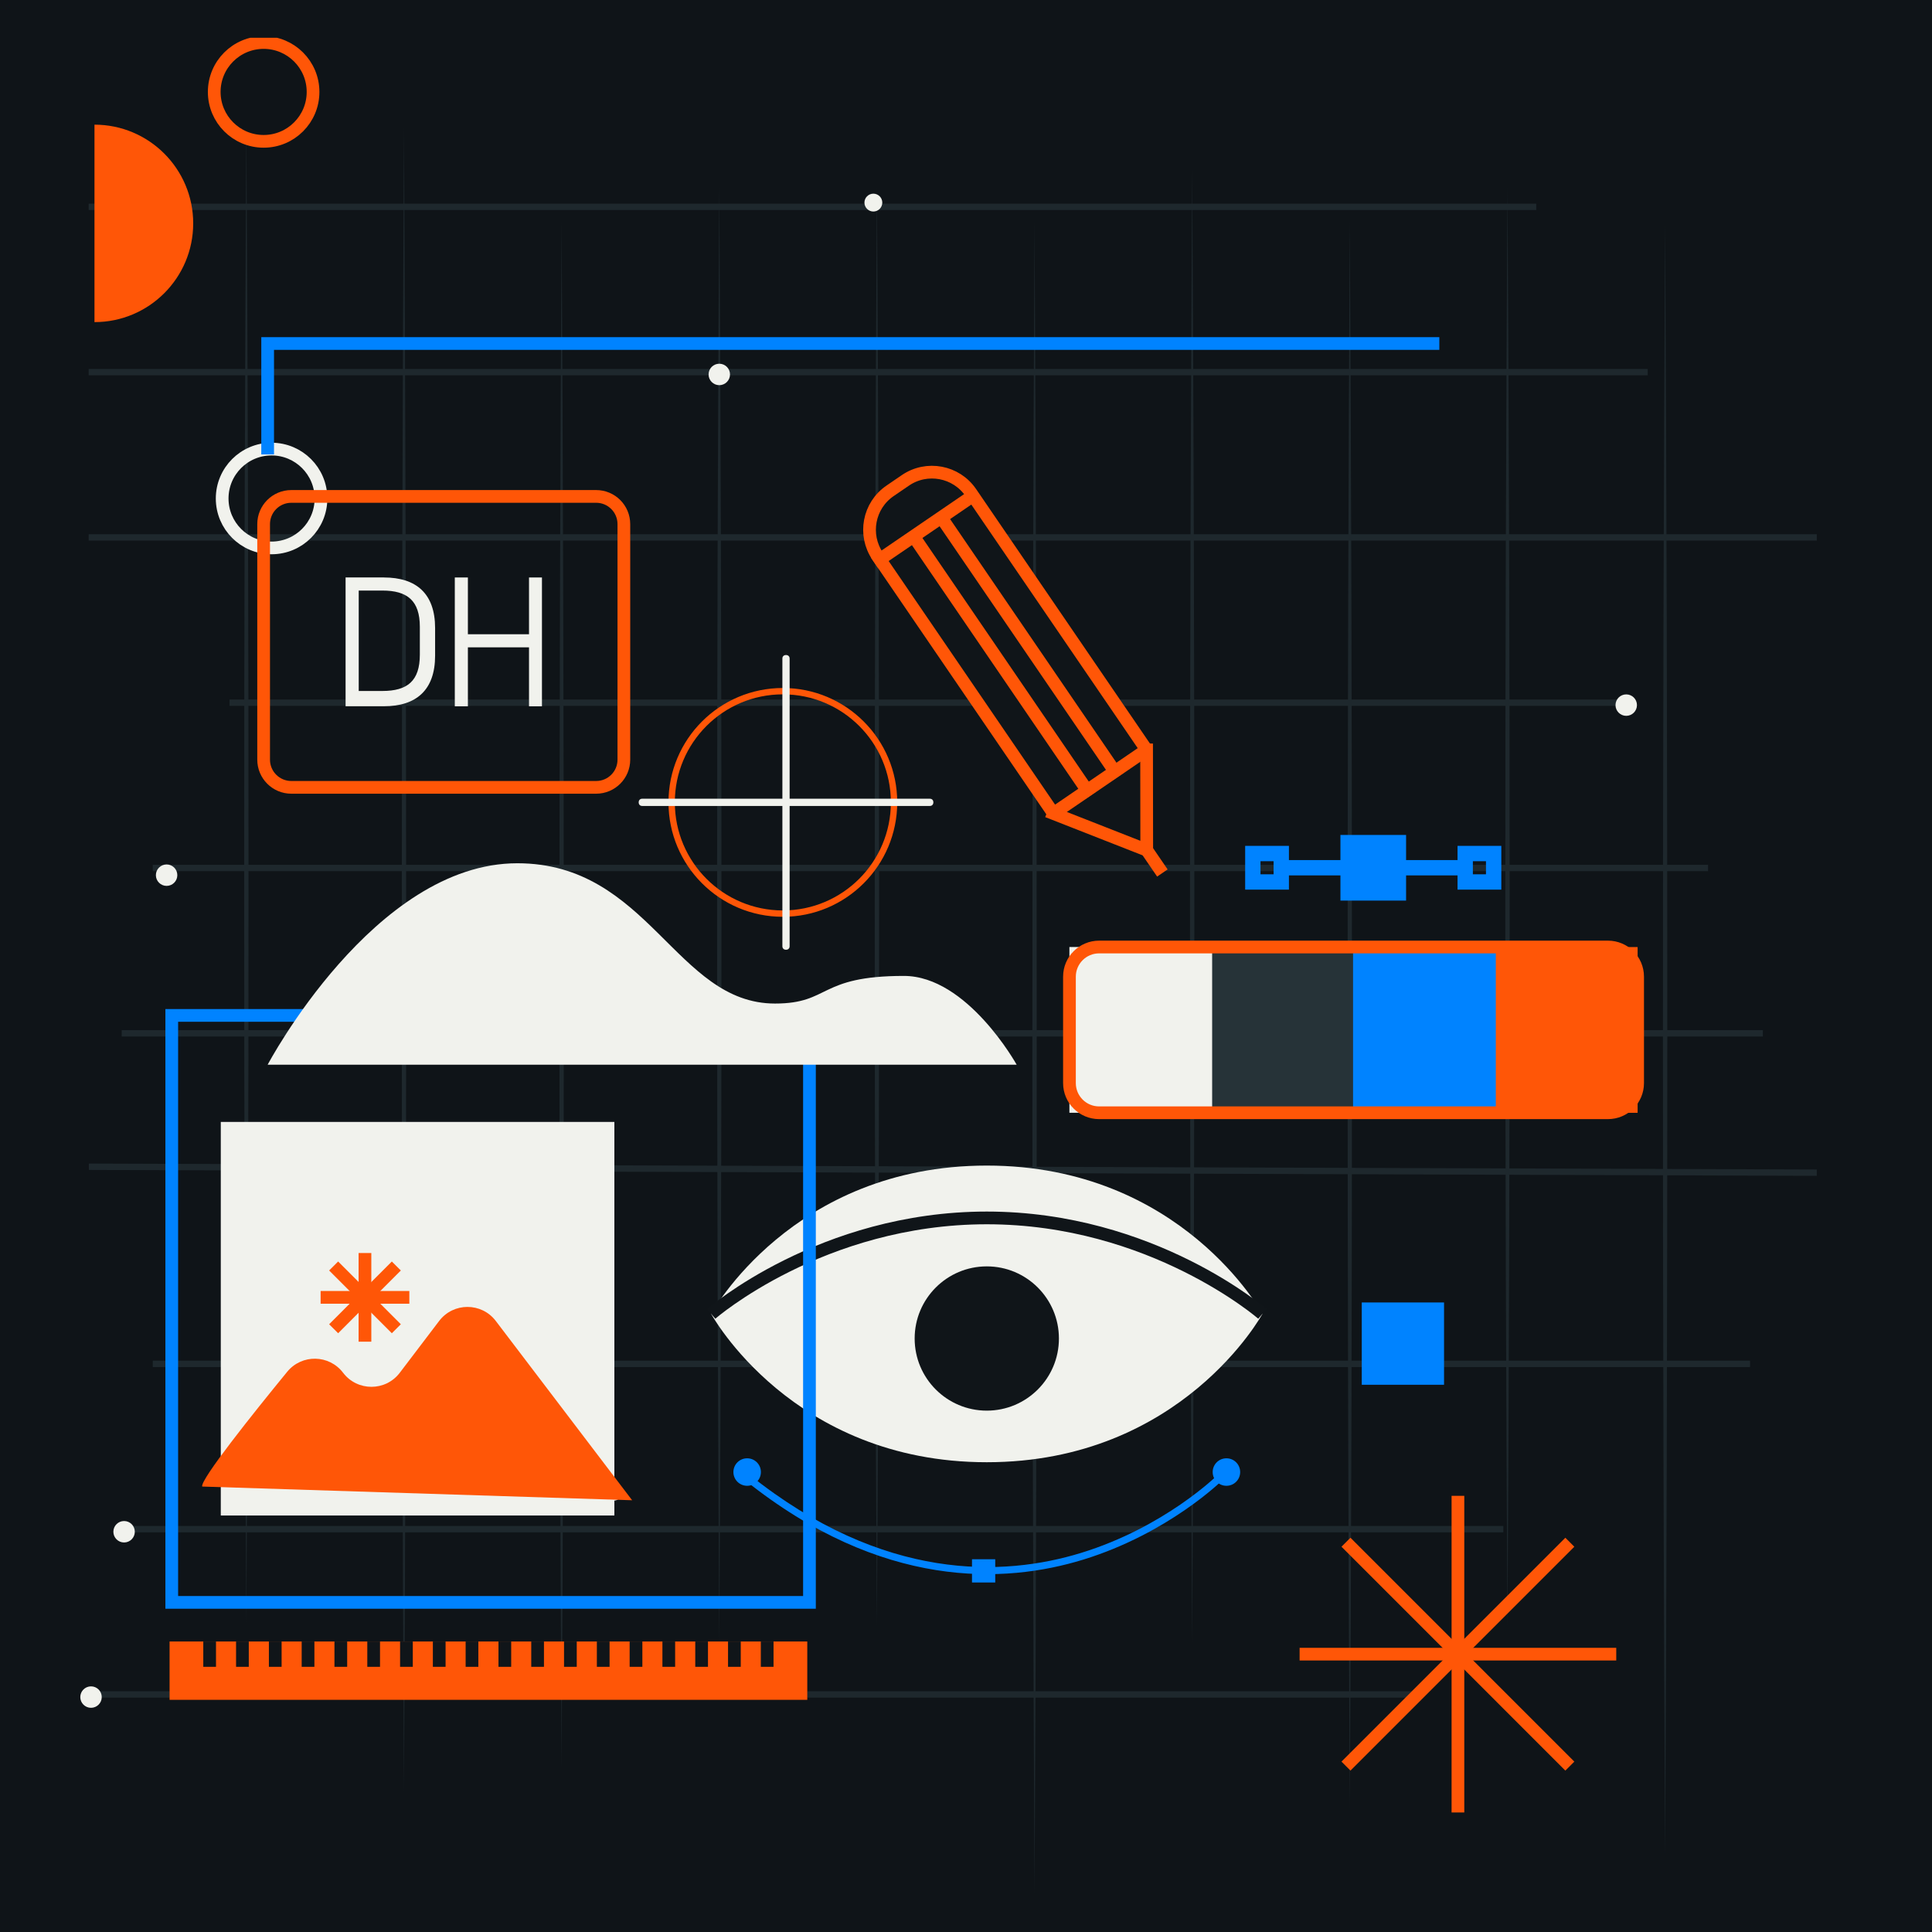 <svg width="200" height="200" viewBox="0 0 200 200" fill="none" xmlns="http://www.w3.org/2000/svg">
<rect width="200" height="200" fill="#0F1418"/>
<g clip-path="url(#clip0_853_13873)">
<rect width="185.927" height="192.093" transform="translate(6.847 3.912)" fill="#0F1418"/>
<path d="M9.179 175.408H146.357" stroke="#1E282D" stroke-width="0.658" stroke-miterlimit="10"/>
<path d="M12.788 158.298H155.624" stroke="#1E282D" stroke-width="0.658" stroke-miterlimit="10"/>
<path d="M15.815 141.188H181.164" stroke="#1E282D" stroke-width="0.658" stroke-miterlimit="10"/>
<path d="M9.198 120.782L188.074 121.394" stroke="#1E282D" stroke-width="0.658" stroke-miterlimit="10"/>
<path d="M12.597 106.968H182.489" stroke="#1E282D" stroke-width="0.658" stroke-miterlimit="10"/>
<path d="M15.815 89.853H176.817" stroke="#1E282D" stroke-width="0.658" stroke-miterlimit="10"/>
<path d="M23.761 72.743H169.247" stroke="#1E282D" stroke-width="0.658" stroke-miterlimit="10"/>
<path d="M9.179 55.633H188.074" stroke="#1E282D" stroke-width="0.658" stroke-miterlimit="10"/>
<path d="M9.179 38.523H170.572" stroke="#1E282D" stroke-width="0.658" stroke-miterlimit="10"/>
<path d="M9.179 21.413H159.032" stroke="#1E282D" stroke-width="0.658" stroke-miterlimit="10"/>
<path d="M123.414 17.56C123.712 66.401 123.717 121.188 123.414 170.029C123.111 121.188 123.116 66.401 123.414 17.56V17.56Z" fill="#1E282D"/>
<path d="M25.502 13.174C25.8 62.778 25.805 118.421 25.502 168.024C25.199 118.421 25.204 62.778 25.502 13.174V13.174Z" fill="#1E282D"/>
<path d="M41.819 13.174C42.118 68.386 42.123 130.328 41.819 185.54C41.516 130.328 41.521 68.386 41.819 13.174V13.174Z" fill="#1E282D"/>
<path d="M58.138 22.958C58.436 74.244 58.441 131.775 58.138 183.061C57.834 131.775 57.839 74.244 58.138 22.958V22.958Z" fill="#1E282D"/>
<path d="M74.46 19.438C74.758 67.692 74.763 121.824 74.46 170.073C74.157 121.819 74.162 67.687 74.46 19.438Z" fill="#1E282D"/>
<path d="M90.778 19.438C91.077 67.105 91.082 120.582 90.778 168.249C90.475 120.582 90.48 67.105 90.778 19.438Z" fill="#1E282D"/>
<path d="M107.097 22.958C107.395 78.391 107.4 140.572 107.097 196C106.793 140.567 106.798 78.386 107.097 22.958V22.958Z" fill="#1E282D"/>
<path d="M139.731 22.958C140.03 75.565 140.035 134.582 139.731 187.188C139.428 134.582 139.433 75.565 139.731 22.958V22.958Z" fill="#1E282D"/>
<path d="M156.054 19.438C156.352 67.105 156.357 120.582 156.054 168.249C155.751 120.582 155.755 67.105 156.054 19.438Z" fill="#1E282D"/>
<path d="M172.372 22.958C172.67 77.198 172.675 138.044 172.372 192.283C172.069 138.044 172.074 77.198 172.372 22.958V22.958Z" fill="#1E282D"/>
<path d="M130.685 136.015C130.685 136.015 122.338 151.369 102.152 151.369C81.966 151.369 73.619 136.015 73.619 136.015C73.619 136.015 81.966 120.66 102.152 120.66C122.338 120.66 130.685 136.015 130.685 136.015Z" fill="#F1F2ED"/>
<path d="M102.152 146.029C106.275 146.029 109.619 142.686 109.619 138.562C109.619 134.438 106.275 131.095 102.152 131.095C98.028 131.095 94.685 134.438 94.685 138.562C94.685 142.686 98.028 146.029 102.152 146.029Z" fill="#101519"/>
<path d="M73.619 136.015C73.619 136.015 85.032 126.078 102.152 126.078C119.272 126.078 130.685 136.015 130.685 136.015" stroke="#101519" stroke-width="1.316" stroke-miterlimit="10"/>
<path d="M169.526 115.198V98.039H154.749V115.198H169.526Z" fill="#FF5607"/>
<path d="M140.162 115.193V98.034H125.385V115.193H140.162Z" fill="#263338"/>
<path d="M125.481 115.193V98.034H110.704V115.193H125.481Z" fill="#F1F2ED"/>
<path d="M154.846 115.193V98.034H140.068V115.193H154.846Z" fill="#0083FF"/>
<path d="M169.526 112.122V101.105C169.526 99.409 168.151 98.034 166.455 98.034H113.781C112.085 98.034 110.71 99.409 110.71 101.105V112.122C110.71 113.818 112.085 115.193 113.781 115.193H166.455C168.151 115.193 169.526 113.818 169.526 112.122Z" stroke="#FF5607" stroke-width="1.316" stroke-linecap="round" stroke-linejoin="round"/>
<path d="M92.552 83.061C92.552 89.418 87.398 94.577 81.041 94.577C74.684 94.577 69.53 89.423 69.53 83.061C69.53 76.699 74.684 71.55 81.041 71.55C87.398 71.55 92.552 76.704 92.552 83.061Z" stroke="#FF5607" stroke-width="0.658" stroke-miterlimit="10"/>
<path d="M80.992 68.166V71.134C80.992 72.205 80.992 73.276 80.992 74.342C80.992 75.408 80.992 76.954 80.992 78.259C80.992 79.682 80.992 81.105 80.992 82.533C80.992 83.961 80.992 85.418 80.992 86.861C80.992 88.2 80.992 89.54 80.992 90.88C80.992 92.019 80.992 93.154 80.992 94.293C80.992 95.433 80.992 95.927 80.992 96.748C80.992 97.134 80.987 97.521 80.992 97.912C80.992 97.927 80.992 97.946 80.992 97.961C80.992 98.44 81.741 98.445 81.741 97.961V97.164C81.741 96.44 81.741 95.716 81.741 94.993C81.741 93.922 81.741 92.851 81.741 91.785C81.741 90.719 81.741 89.174 81.741 87.868C81.741 86.445 81.741 85.022 81.741 83.594C81.741 82.166 81.741 80.709 81.741 79.266C81.741 77.927 81.741 76.587 81.741 75.247C81.741 74.108 81.741 72.973 81.741 71.834C81.741 71.017 81.741 70.2 81.741 69.379C81.741 68.993 81.746 68.606 81.741 68.215C81.741 68.2 81.741 68.181 81.741 68.166C81.741 67.687 80.992 67.682 80.992 68.166Z" fill="#F1F2ED"/>
<path d="M96.264 82.684H67.687C67.301 82.684 66.915 82.68 66.523 82.684C66.509 82.684 66.489 82.684 66.475 82.684C65.995 82.684 65.99 83.433 66.475 83.433H95.052C95.438 83.433 95.824 83.438 96.215 83.433C96.23 83.433 96.25 83.433 96.264 83.433C96.743 83.433 96.748 82.684 96.264 82.684Z" fill="#F1F2ED"/>
<path d="M77.57 152.655C91.482 163.785 103.912 163.208 111.888 160.763C120.548 158.108 125.995 152.739 126.049 152.685L126.568 153.203C126.514 153.257 120.959 158.739 112.137 161.452C103.986 163.961 91.296 164.567 77.12 153.228L77.58 152.655H77.57Z" fill="#0083FF"/>
<path d="M125.536 152.386C125.536 151.599 126.172 150.963 126.959 150.963C127.746 150.963 128.382 151.599 128.382 152.386C128.382 153.174 127.746 153.809 126.959 153.809C126.172 153.809 125.536 153.174 125.536 152.386Z" fill="#0083FF"/>
<path d="M75.922 152.386C75.922 151.599 76.558 150.963 77.345 150.963C78.132 150.963 78.768 151.599 78.768 152.386C78.768 153.174 78.132 153.809 77.345 153.809C76.558 153.809 75.922 153.174 75.922 152.386Z" fill="#0083FF"/>
<path d="M100.621 163.819H103.027V161.413H100.621V163.819Z" fill="#0083FF"/>
<path d="M83.795 105.115H17.78V165.878H83.795V105.115Z" stroke="#0083FF" stroke-width="1.316" stroke-miterlimit="10"/>
<path d="M9.78 33.345V12.905C15.423 12.905 20 17.482 20 23.125C20 28.768 15.423 33.345 9.78 33.345Z" fill="#FF5607"/>
<path d="M149.487 134.831H140.969V143.35H149.487V134.831Z" fill="#0083FF"/>
<path d="M151.678 89.364H132.866V90.293H151.678V89.364Z" fill="#0083FF" stroke="#0083FF" stroke-width="0.658" stroke-miterlimit="10"/>
<path d="M133.1 91.765H129.228V87.893H133.1V91.765ZM130.157 90.836H132.171V88.822H130.157V90.836V90.836Z" fill="#0083FF" stroke="#0083FF" stroke-width="0.658" stroke-miterlimit="10"/>
<path d="M155.086 91.765H151.213V87.893H155.086V91.765ZM152.142 90.836H154.157V88.822H152.142V90.836Z" fill="#0083FF" stroke="#0083FF" stroke-width="0.658" stroke-miterlimit="10"/>
<path d="M145.228 86.763H139.091V92.9H145.228V86.763Z" fill="#0083FF" stroke="#0083FF" stroke-width="0.658" stroke-miterlimit="10"/>
<path d="M83.569 169.927H17.555V175.966H83.569V169.927Z" fill="#FF5607"/>
<path d="M21.702 169.927V172.548" stroke="#101519" stroke-width="1.316" stroke-miterlimit="10"/>
<path d="M25.096 169.927V172.548" stroke="#101519" stroke-width="1.316" stroke-miterlimit="10"/>
<path d="M28.494 169.927V172.548" stroke="#101519" stroke-width="1.316" stroke-miterlimit="10"/>
<path d="M31.888 169.927V172.548" stroke="#101519" stroke-width="1.316" stroke-miterlimit="10"/>
<path d="M35.281 169.927V172.548" stroke="#101519" stroke-width="1.316" stroke-miterlimit="10"/>
<path d="M38.681 169.927V172.548" stroke="#101519" stroke-width="1.316" stroke-miterlimit="10"/>
<path d="M42.074 169.927V172.548" stroke="#101519" stroke-width="1.316" stroke-miterlimit="10"/>
<path d="M45.468 169.927V172.548" stroke="#101519" stroke-width="1.316" stroke-miterlimit="10"/>
<path d="M48.861 169.927V172.548" stroke="#101519" stroke-width="1.316" stroke-miterlimit="10"/>
<path d="M52.26 169.927V172.548" stroke="#101519" stroke-width="1.316" stroke-miterlimit="10"/>
<path d="M55.653 169.927V172.548" stroke="#101519" stroke-width="1.316" stroke-miterlimit="10"/>
<path d="M59.047 169.927V172.548" stroke="#101519" stroke-width="1.316" stroke-miterlimit="10"/>
<path d="M62.445 169.927V172.548" stroke="#101519" stroke-width="1.316" stroke-miterlimit="10"/>
<path d="M65.839 169.927V172.548" stroke="#101519" stroke-width="1.316" stroke-miterlimit="10"/>
<path d="M69.232 169.927V172.548" stroke="#101519" stroke-width="1.316" stroke-miterlimit="10"/>
<path d="M72.631 169.927V172.548" stroke="#101519" stroke-width="1.316" stroke-miterlimit="10"/>
<path d="M76.024 169.927V172.548" stroke="#101519" stroke-width="1.316" stroke-miterlimit="10"/>
<path d="M79.418 169.927V172.548" stroke="#101519" stroke-width="1.316" stroke-miterlimit="10"/>
<path d="M28.113 56.719C30.938 56.719 33.228 54.429 33.228 51.604C33.228 48.779 30.938 46.489 28.113 46.489C25.288 46.489 22.998 48.779 22.998 51.604C22.998 54.429 25.288 56.719 28.113 56.719Z" stroke="#F1F2ED" stroke-width="1.316" stroke-linecap="round" stroke-linejoin="round"/>
<path d="M27.292 14.631C30.117 14.631 32.407 12.341 32.407 9.516C32.407 6.691 30.117 4.401 27.292 4.401C24.467 4.401 22.177 6.691 22.177 9.516C22.177 12.341 24.467 14.631 27.292 14.631Z" stroke="#FF5607" stroke-width="1.316" stroke-miterlimit="10"/>
<path d="M61.716 51.389H30.157C28.574 51.389 27.291 52.672 27.291 54.254V78.641C27.291 80.223 28.574 81.506 30.157 81.506H61.716C63.299 81.506 64.582 80.223 64.582 78.641V54.254C64.582 52.672 63.299 51.389 61.716 51.389Z" stroke="#FF5607" stroke-width="1.316" stroke-linecap="round" stroke-linejoin="round"/>
<path d="M39.746 59.78C43.076 59.78 45.042 61.438 45.042 65.017V67.873C45.042 71.452 43.076 73.11 39.746 73.11H35.775V59.775H39.746V59.78ZM37.135 71.53H39.58C42.181 71.53 43.462 70.489 43.462 67.77V64.895C43.462 62.171 42.162 61.134 39.58 61.134H37.135V71.53Z" fill="#F1F2ED"/>
<path d="M48.436 59.78V65.657H54.763V59.78H56.103V73.115H54.763V67.012H48.436V73.115H47.081V59.78H48.436V59.78Z" fill="#F1F2ED"/>
<path d="M109.052 84.215L118.709 88.005L118.695 77.628" fill="#101519"/>
<path d="M109.052 84.215L118.709 88.005L118.695 77.628" stroke="#FF5607" stroke-width="1.316" stroke-linecap="square" stroke-linejoin="bevel"/>
<path d="M92.138 50.812L93.729 49.725C95.949 48.208 98.987 48.78 100.504 51.001L118.691 77.621L109.049 84.208L90.862 57.588C89.345 55.367 89.917 52.329 92.138 50.812Z" fill="#101519" stroke="#FF5607" stroke-width="1.316" stroke-linecap="square" stroke-linejoin="bevel"/>
<path d="M91.076 57.907L100.607 51.399" stroke="#FF5607" stroke-width="1.316" stroke-linecap="square" stroke-linejoin="bevel"/>
<path d="M94.798 55.848L112.519 81.795" stroke="#FF5607" stroke-width="1.316" stroke-linecap="square" stroke-linejoin="bevel"/>
<path d="M97.663 53.892L115.384 79.839" stroke="#FF5607" stroke-width="1.316" stroke-linecap="square" stroke-linejoin="bevel"/>
<path d="M118.71 88.005L119.957 89.829" stroke="#FF5607" stroke-width="1.316" stroke-linecap="square" stroke-linejoin="bevel"/>
<path d="M27.707 47.042V35.56H148.998" stroke="#0083FF" stroke-width="1.316" stroke-miterlimit="10"/>
<path d="M135.193 171.237H166.655" stroke="#FF5607" stroke-width="1.316" stroke-linecap="square" stroke-linejoin="bevel"/>
<path d="M150.925 186.968V155.506" stroke="#FF5607" stroke-width="1.316" stroke-linecap="square" stroke-linejoin="bevel"/>
<path d="M139.8 160.117L162.044 182.362" stroke="#FF5607" stroke-width="1.316" stroke-linecap="square" stroke-linejoin="bevel"/>
<path d="M139.8 182.362L162.044 160.117" stroke="#FF5607" stroke-width="1.316" stroke-linecap="square" stroke-linejoin="bevel"/>
<path d="M105.242 110.22H27.707C27.707 110.22 38.729 89.364 53.551 89.364C67.169 89.364 69.947 103.887 80.23 103.887C85.976 103.887 84.675 101.027 93.57 101.027C100.147 101.027 105.242 110.215 105.242 110.215V110.22Z" fill="#F1F2ED"/>
<path d="M63.521 155.349C64.001 155.349 64.391 154.96 64.391 154.479C64.391 153.998 64.001 153.609 63.521 153.609C63.04 153.609 62.65 153.998 62.65 154.479C62.65 154.96 63.04 155.349 63.521 155.349Z" fill="#F1F2ED"/>
<path d="M91.335 20.973C91.335 21.486 90.919 21.897 90.41 21.897C89.902 21.897 89.486 21.482 89.486 20.973C89.486 20.465 89.902 20.049 90.41 20.049C90.919 20.049 91.335 20.465 91.335 20.973Z" fill="#F1F2ED"/>
<path d="M18.357 90.597C18.357 91.208 17.858 91.707 17.247 91.707C16.636 91.707 16.137 91.208 16.137 90.597C16.137 89.985 16.631 89.487 17.247 89.487C17.863 89.487 18.357 89.985 18.357 90.597Z" fill="#F1F2ED"/>
<path d="M75.571 38.763C75.571 39.374 75.072 39.873 74.461 39.873C73.849 39.873 73.351 39.374 73.351 38.763C73.351 38.151 73.844 37.653 74.461 37.653C75.077 37.653 75.571 38.151 75.571 38.763Z" fill="#F1F2ED"/>
<path d="M13.956 158.567C13.956 159.179 13.458 159.677 12.846 159.677C12.235 159.677 11.736 159.179 11.736 158.567C11.736 157.956 12.23 157.457 12.846 157.457C13.463 157.457 13.956 157.956 13.956 158.567Z" fill="#F1F2ED"/>
<path d="M10.533 175.682C10.533 176.293 10.034 176.792 9.423 176.792C8.811 176.792 8.312 176.293 8.312 175.682C8.312 175.071 8.806 174.572 9.423 174.572C10.039 174.572 10.533 175.071 10.533 175.682Z" fill="#F1F2ED"/>
<path d="M169.457 72.993C169.457 73.604 168.959 74.103 168.347 74.103C167.736 74.103 167.237 73.604 167.237 72.993C167.237 72.381 167.731 71.883 168.347 71.883C168.963 71.883 169.457 72.381 169.457 72.993Z" fill="#F1F2ED"/>
<path d="M63.6 116.142H22.856V156.885H63.6V116.142Z" fill="#F1F2ED"/>
<path d="M20.93 153.887C20.715 153.183 26.172 146.352 29.732 142.005C31.243 140.161 34.074 140.21 35.517 142.108C36.994 144.049 39.908 144.049 41.385 142.108L45.458 136.748C46.935 134.807 49.849 134.807 51.326 136.748L65.439 155.306L20.93 153.887V153.887Z" fill="#FF5607"/>
<path d="M33.849 134.303H41.717" stroke="#FF5607" stroke-width="1.316" stroke-linecap="square" stroke-linejoin="bevel"/>
<path d="M37.78 138.235V130.372" stroke="#FF5607" stroke-width="1.316" stroke-linecap="square" stroke-linejoin="bevel"/>
<path d="M35.003 131.521L40.563 137.086" stroke="#FF5607" stroke-width="1.316" stroke-linecap="square" stroke-linejoin="bevel"/>
<path d="M35.003 137.086L40.563 131.521" stroke="#FF5607" stroke-width="1.316" stroke-linecap="square" stroke-linejoin="bevel"/>
</g>
<defs>
<clipPath id="clip0_853_13873">
<rect width="185.927" height="192.093" fill="white" transform="translate(6.847 3.912)"/>
</clipPath>
</defs>
</svg>
